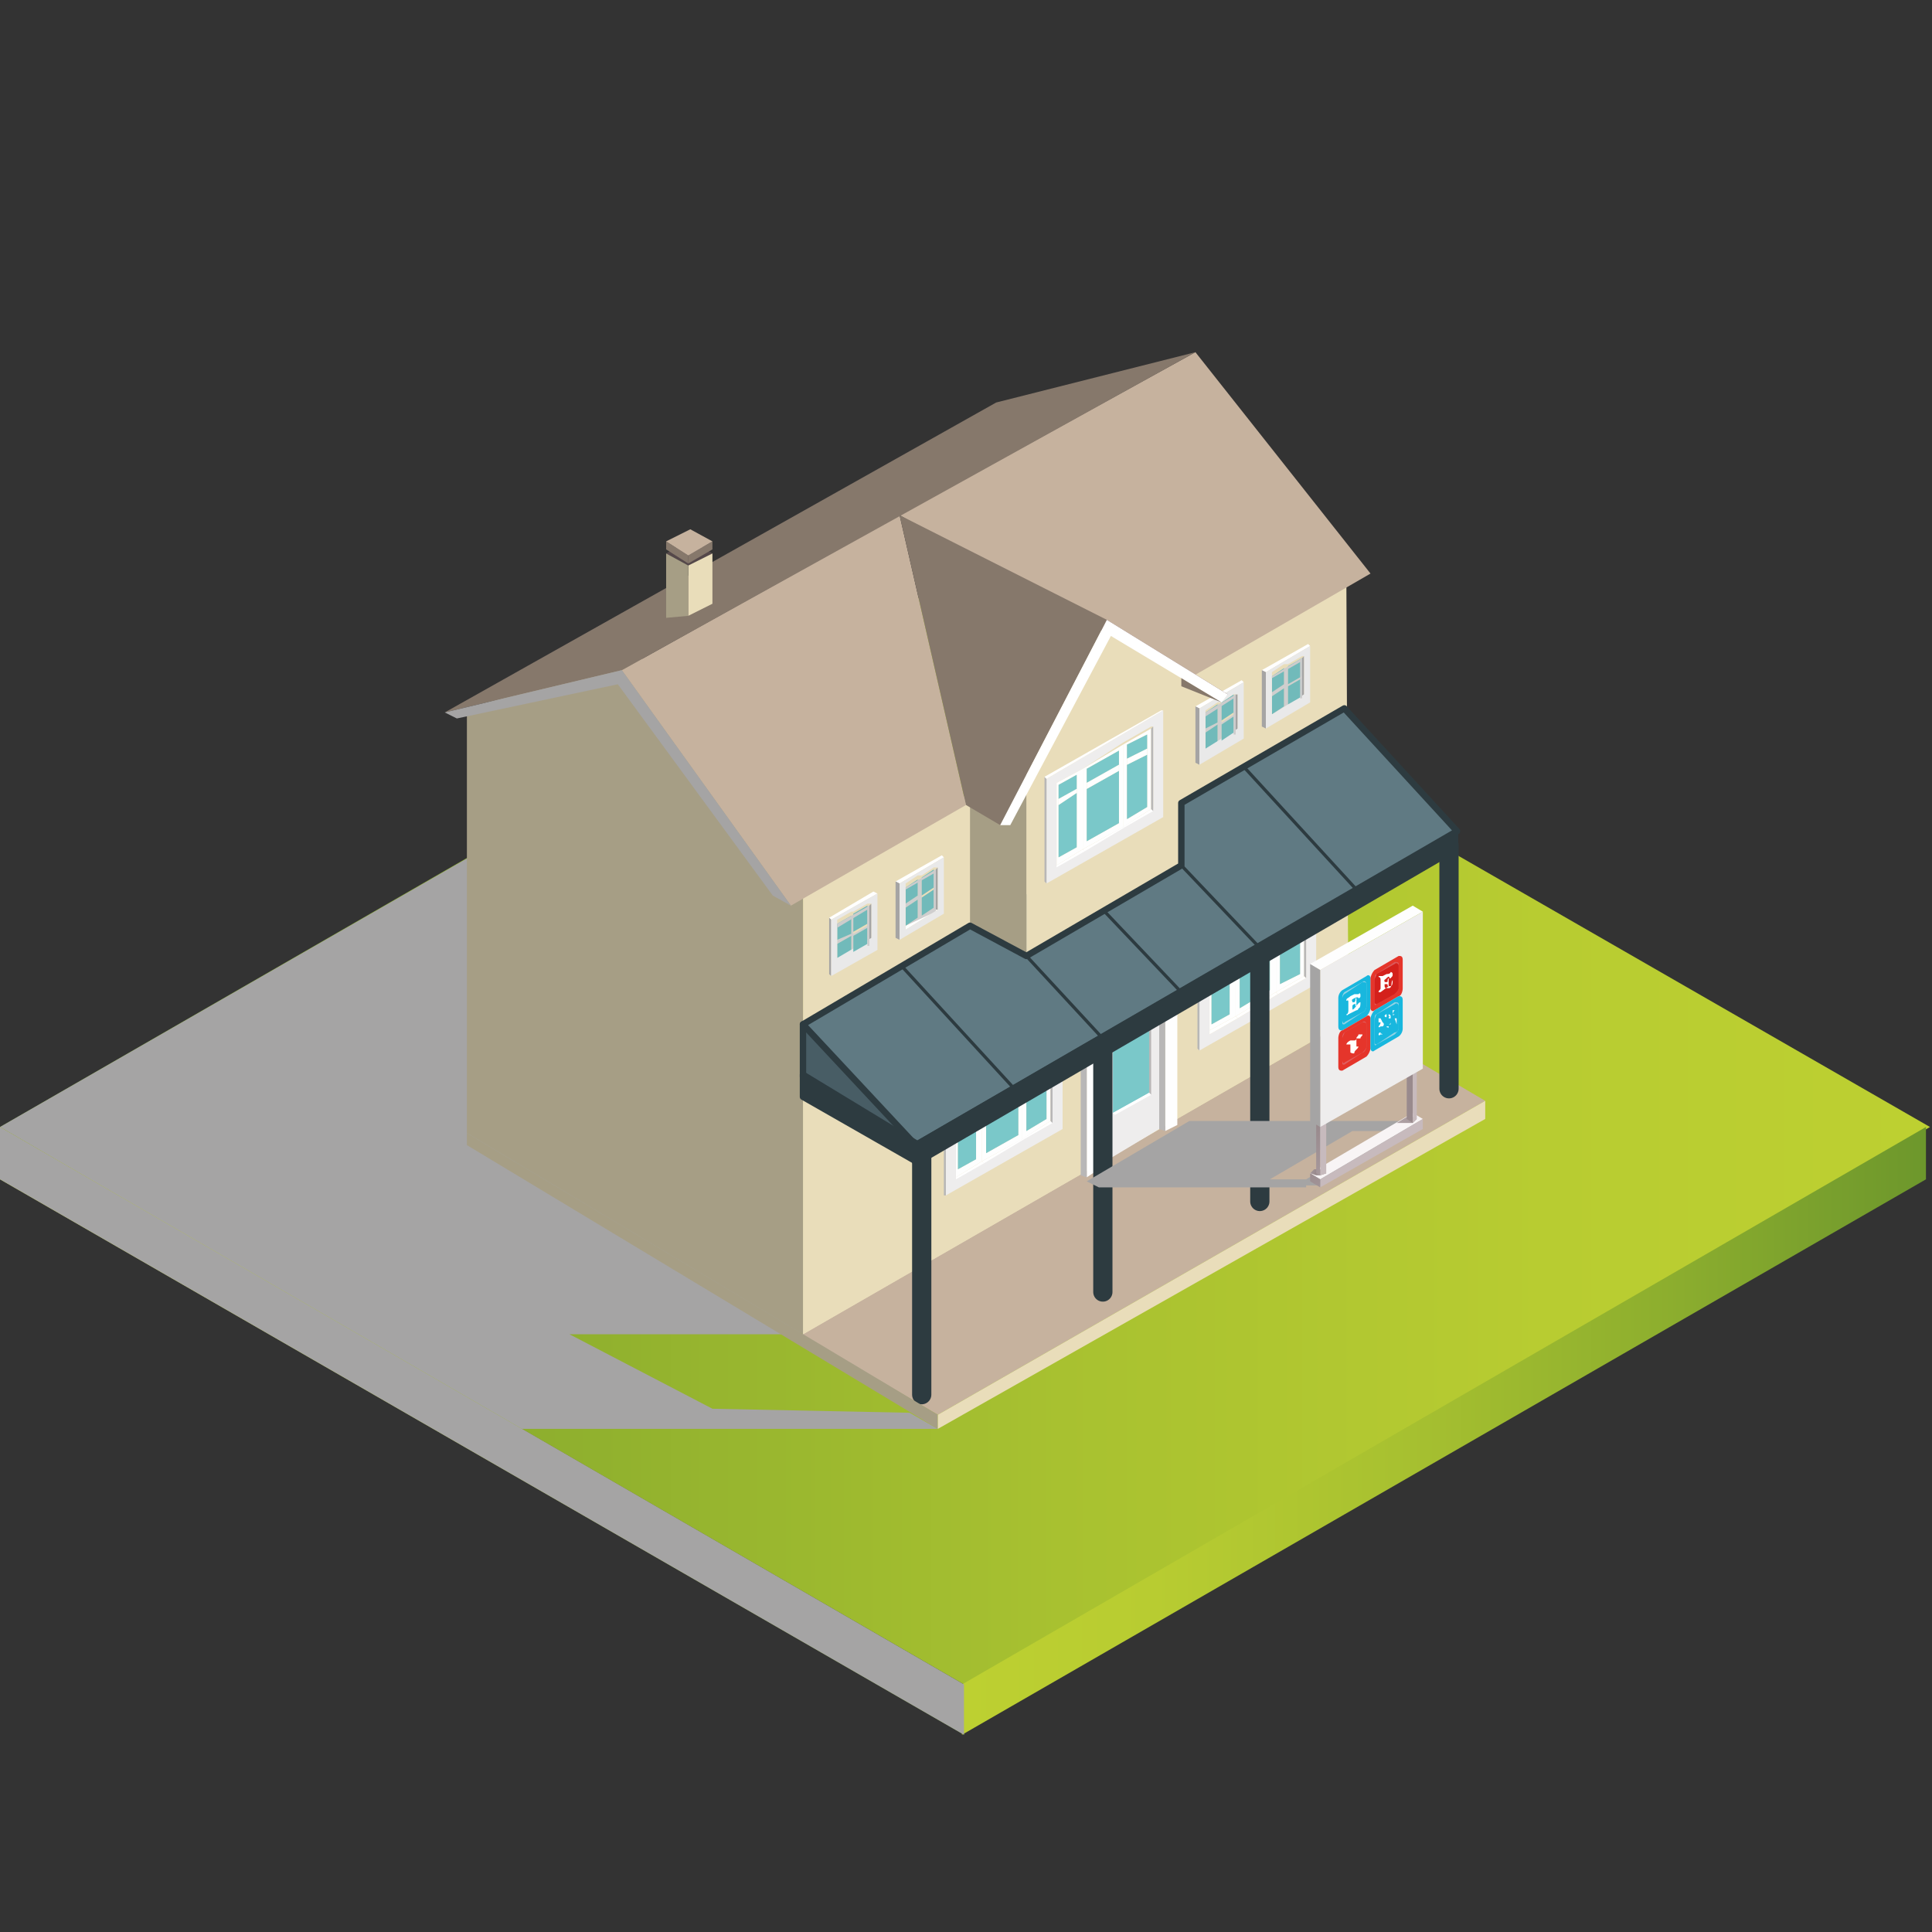 <svg xmlns="http://www.w3.org/2000/svg" xmlns:xlink="http://www.w3.org/1999/xlink" viewBox="0 0 96 96"><rect x="0" y="0" width="96" height="96" fill="#333333" stroke="none"/><defs><linearGradient id="linear-gradient" y1="56.05" x2="95.86" y2="56.05" gradientUnits="userSpaceOnUse"><stop offset="0" stop-color="#6d972c"/><stop offset="0.28" stop-color="#8eaf2e"/><stop offset="0.55" stop-color="#a8c130"/><stop offset="0.8" stop-color="#b8cc31"/><stop offset="1" stop-color="#bdd031"/></linearGradient><linearGradient id="linear-gradient-2" y1="71.15" x2="47.93" y2="71.15" gradientUnits="userSpaceOnUse"><stop offset="0" stop-color="#bdd031"/><stop offset="0.2" stop-color="#b8cc31"/><stop offset="0.45" stop-color="#a8c130"/><stop offset="0.72" stop-color="#8eaf2e"/><stop offset="1" stop-color="#6d972c"/></linearGradient><linearGradient id="linear-gradient-3" x1="47.78" y1="71.15" x2="95.71" y2="71.15" xlink:href="#linear-gradient-2"/><linearGradient id="GradientFill_62" x1="41.68" y1="58.26" x2="42.73" y2="58.03" gradientTransform="matrix(-1, 0, 0, 1, 107.07, 0)" gradientUnits="userSpaceOnUse"><stop offset="0" stop-color="#998a8d"/><stop offset="0.43" stop-color="#a89a9e"/><stop offset="1" stop-color="#b3a4a6"/></linearGradient><linearGradient id="GradientFill_62-2" x1="35.54" y1="55.85" x2="38.19" y2="55.53" xlink:href="#GradientFill_62"/><linearGradient id="GradientFill_62-3" x1="42.14" y1="57.89" x2="39.53" y2="62.59" xlink:href="#GradientFill_62"/><linearGradient id="GradientFill_62-4" x1="41.94" y1="56.17" x2="39.01" y2="61.46" xlink:href="#GradientFill_62"/><linearGradient id="GradientFill_62-5" x1="36.17" y1="55.7" x2="33.28" y2="60.92" xlink:href="#GradientFill_62"/><linearGradient id="linear-gradient-4" x1="-338.74" y1="856.51" x2="-338.74" y2="857.88" gradientTransform="matrix(0.81, -0.59, 0, -1.24, 341.33, 910.27)" gradientUnits="userSpaceOnUse"><stop offset="0" stop-color="#92d2e4"/><stop offset="1" stop-color="#049cd4"/></linearGradient><linearGradient id="linear-gradient-5" x1="291.57" y1="475.61" x2="291.57" y2="476.97" gradientTransform="matrix(-0.81, 0.59, 0, -1.24, 304.76, 466.24)" gradientUnits="userSpaceOnUse"><stop offset="0" stop-color="#e05f61"/><stop offset="1" stop-color="#a41a16"/></linearGradient><linearGradient id="linear-gradient-6" x1="126.96" y1="640.8" x2="126.96" y2="642.15" gradientTransform="matrix(-0.81, 0.59, 0, -1.24, 169.99, 770.09)" xlink:href="#linear-gradient-5"/><linearGradient id="linear-gradient-7" x1="291.57" y1="640.64" x2="291.57" y2="641.99" gradientTransform="matrix(-0.81, 0.59, 0, -1.24, 304.76, 672.2)" xlink:href="#linear-gradient-4"/></defs><title>Educare Buildings</title><g style="isolation:isolate"><g id="Layer_1" data-name="Layer 1"><polygon points="0 56 47.9 83.7 95.9 56 47.9 28.4 0 56" style="fill:url(#linear-gradient)"/><polygon points="46.6 71 25.8 71 0 56 27.3 40.3 39.8 66.3 28.3 66.3 35.4 70 45.2 70.2 46.6 71" style="fill:#a5a4a4;mix-blend-mode:multiply"/><polygon points="47.9 83.7 47.9 86.2 0 58.6 0 56 47.9 83.7" style="fill:url(#linear-gradient-2)"/><polygon points="95.7 58.6 95.7 56 47.8 83.7 47.8 86.2 95.7 58.6" style="fill:url(#linear-gradient-3)"/><polygon points="39.8 66.3 46.6 70.3 73.8 54.7 67 50.7 39.8 66.3" style="fill:#c6b29e"/><polygon points="66.9 35.9 67 50.7 39.9 66.3 39.9 51.2 66.9 35.9" style="fill:#e9ddba"/><polygon points="67 50.7 39.9 66.3 39.9 44.1 66.9 28.8 67 50.7" style="fill:#e9ddba"/><polygon points="58.5 55.9 58.5 55.6 58.5 47.6 54 50.2 54 58.5 54.6 58.1 54.6 57.9 54.6 50.6 57.6 48.8 57.9 48.7 57.9 56.2 58.5 55.9" style="fill:#fefefe"/><polygon points="58.3 47.4 53.7 50.1 54 50.2 58.5 47.6 58.3 47.4" style="fill:#fff"/><polygon points="53.7 50.1 53.7 58.4 54 58.5 54 50.2 53.7 50.1" style="fill:#b8b7b7"/><polygon points="57.9 48.7 57.6 48.8 57.6 56.1 57.9 56.2 57.9 48.7" style="fill:#b8b7b7"/><polygon points="57.6 56.1 57.6 48.8 54.6 50.6 54.6 57.9 57.6 56.1" style="fill:#eeeded"/><polygon points="57.2 49.8 57.1 49.9 57.1 54.3 57.2 54.4 57.2 49.8" style="fill:#b8b7b7"/><polygon points="57.1 54.3 57.1 49.9 55.3 51 55.3 55.3 57.1 54.3" style="fill:#7ac8c9"/><polygon points="57.1 54.3 55.3 55.3 55.4 55.4 57.2 54.4 57.1 54.3" style="fill:#fff"/><path d="M52.8,56.1,47,59.4V54.2l5.8-3.4V56h0Zm-4-2.4-1.3.7v4.1h0l1.4-.8,2-1.2,1.4-.8V51.7h-.1l-1.4.8Z" style="fill:#eeeded"/><polygon points="46.9 54.1 46.9 59.4 47 59.4 47 54.2 46.9 54.1" style="fill:#b8b7b7"/><polygon points="52.7 50.8 46.9 54.1 47 54.2 52.8 50.8 52.7 50.8" style="fill:#fff"/><polygon points="52.2 55.7 50.8 56.6 50.9 56.6 52.3 55.8 52.2 55.7" style="fill:#fff"/><path d="M50.8,52.5l1.4-.8v4l-1.4.9ZM52,53V52l-1,.5v3.7l1-.6Z" style="fill:#fefefe"/><path d="M48.8,53.7v4l-1.3.8V54.4Zm-1.2.8v3.6l.9-.5V54Z" style="fill:#fefefe"/><path d="M50.8,56.6l-2,1.1v-4l2-1.2ZM49,54.4v2.9l1.6-.9V52.8l-1.6.9Z" style="fill:#fefefe"/><polygon points="52.2 51.7 52.2 55.7 52.3 55.8 52.3 51.7 52.2 51.7" style="fill:#b8b7b7"/><polygon points="48.8 57.7 47.5 58.5 47.5 58.6 48.9 57.8 48.8 57.7" style="fill:#fff"/><polygon points="50.8 56.6 48.8 57.7 48.9 57.8 50.9 56.6 50.8 56.6" style="fill:#fff"/><polygon points="52 52 51 52.5 51 53.2 52 52.7 52 52" style="fill:#7ac8c9"/><polygon points="51 56.2 52 55.6 52 53 51 53.5 51 56.2" style="fill:#7ac8c9"/><polygon points="52 53 52 52.7 51 53.2 51 53.5 52 53" style="fill:#fefefe"/><polygon points="50.6 52.8 49 53.7 49 54.4 50.6 53.5 50.6 52.8" style="fill:#7ac8c9"/><polygon points="49 57.3 50.6 56.4 50.6 53.8 49 54.7 49 57.3" style="fill:#7ac8c9"/><polygon points="50.6 53.8 50.6 53.5 49 54.4 49 54.7 50.6 53.8" style="fill:#fefefe"/><polygon points="48.5 54 47.6 54.5 47.6 55.2 48.5 54.7 48.5 54" style="fill:#7ac8c9"/><polygon points="47.6 58.1 48.5 57.6 48.5 54.9 47.6 55.5 47.6 58.1" style="fill:#7ac8c9"/><polygon points="48.5 54.9 48.5 54.7 47.6 55.2 47.6 55.5 48.5 54.9" style="fill:#fefefe"/><path d="M65.4,48.9l-5.8,3.3V46.9l5.8-3.3v5.2h0Zm-4-2.4-1.3.7v4.2l1.4-.8,2-1.2,1.4-.8V44.4h-.1l-1.4.8Z" style="fill:#eeeded"/><polygon points="59.5 46.9 59.5 52.1 59.6 52.2 59.6 46.9 59.5 46.9" style="fill:#b8b7b7"/><polygon points="65.3 43.5 59.5 46.9 59.6 46.9 65.4 43.6 65.3 43.5" style="fill:#fff"/><polygon points="64.8 48.5 63.4 49.3 63.5 49.4 64.9 48.6 64.8 48.5" style="fill:#fff"/><path d="M63.4,45.3l1.4-.8v4l-1.4.8Zm1.2.4v-.9l-1,.5v3.6l1-.5Z" style="fill:#fefefe"/><path d="M61.4,46.5v4l-1.3.7v-4Zm-1.2.8v3.6l.9-.5V46.7Z" style="fill:#fefefe"/><path d="M63.4,49.3l-2,1.2v-4l2-1.2Zm-1.8-2.1v2.9l1.5-.9V45.6l-1.5.9Z" style="fill:#fefefe"/><polygon points="64.8 44.5 64.8 48.5 64.9 48.6 64.9 44.4 64.8 44.5" style="fill:#b8b7b7"/><polygon points="61.4 50.5 60.1 51.2 60.1 51.4 61.5 50.6 61.4 50.5" style="fill:#fff"/><polygon points="63.4 49.3 61.4 50.5 61.5 50.6 63.5 49.4 63.4 49.3" style="fill:#fff"/><polygon points="64.6 44.8 63.6 45.3 63.6 46 64.6 45.5 64.6 44.8" style="fill:#7ac8c9"/><polygon points="63.6 48.9 64.6 48.4 64.6 45.7 63.6 46.3 63.6 48.9" style="fill:#7ac8c9"/><polygon points="64.6 45.7 64.6 45.5 63.6 46 63.6 46.3 64.6 45.7" style="fill:#fefefe"/><polygon points="63.1 45.6 61.6 46.5 61.6 47.2 63.1 46.3 63.1 45.6" style="fill:#7ac8c9"/><polygon points="61.6 50.1 63.1 49.2 63.1 46.6 61.6 47.5 61.6 50.1" style="fill:#7ac8c9"/><polygon points="63.1 46.6 63.1 46.3 61.6 47.2 61.6 47.5 63.1 46.6" style="fill:#fefefe"/><polygon points="61.1 46.7 60.2 47.3 60.2 48 61.1 47.4 61.1 46.7" style="fill:#7ac8c9"/><polygon points="60.2 50.9 61.1 50.4 61.1 47.7 60.2 48.3 60.2 50.9" style="fill:#7ac8c9"/><polygon points="61.1 47.7 61.1 47.4 60.2 48 60.2 48.3 61.1 47.7" style="fill:#fefefe"/><polygon points="72.3 41.4 45.5 56.9 39.9 54.6 39.9 50.9 66.9 35.2 72.3 41.4" style="fill:#607a83;mix-blend-mode:multiply"/><polygon points="39.9 54.6 39.9 50.9 45.5 56.9 39.9 54.6" style="fill:#485d65"/><polygon points="58.7 33.5 58.7 43 51 47.5 51 37.9 54.7 31.3 58.7 33.5" style="fill:#e9ddba"/><polygon points="51 47.5 48.2 46 48.2 36.6 51 38.2 51 47.5" style="fill:#a69e85"/><polygon points="72.3 42.2 45.5 57.8 45.5 56.9 72.3 41.4 72.3 42.2" style="fill:#2d3b40;stroke:#2d3b40;stroke-linecap:round;stroke-linejoin:round;stroke-width:0.319px"/><polygon points="59.9 37.5 61.5 36.5 61.4 36.5 59.9 37.4 59.9 37.5" style="fill:#fff"/><path d="M60.5,36.9V36l-.6.4v-.2l.6-.3V35h.2v.9l.6-.4v-.9h.1v2l-1.5.9h0Zm.8-.5v-.8l-.6.4v.8Z" style="fill:#cfcece"/><polygon points="61.3 34.5 60.7 34.9 60.7 35.8 61.3 35.4 61.3 34.5" style="fill:#71baba"/><polygon points="60.5 35 59.9 35.4 59.9 36.2 60.5 35.9 60.5 35" style="fill:#71baba"/><polygon points="59.9 36.4 59.9 37.3 60.5 36.9 60.5 36 59.9 36.4" style="fill:#71baba"/><polygon points="61.5 34.5 61.4 34.5 61.4 36.5 61.5 36.5 61.5 34.5" style="fill:#a5a4a4"/><polygon points="59.4 35.1 59.6 35.2 61.8 33.9 61.7 33.8 59.4 35.1" style="fill:#fff"/><polygon points="59.6 35.2 59.4 35.1 59.4 37.9 59.6 38 59.6 35.2" style="fill:#a5a4a4"/><path d="M61.8,33.9v2.8L59.6,38V35.2Zm-.3.6h-.2l-.6.4h-.2l-.6.4v1.9h0l1.6-1Z" style="fill:#e9e9e9"/><polygon points="60.7 36 60.7 36.8 61.3 36.4 61.3 35.6 60.7 36" style="fill:#71baba"/><polygon points="61.5 36.5 61.3 36.5 61.3 34.7 59.9 35.6 59.9 35.4 61.4 34.5 61.4 36.5 61.5 36.5" style="fill:#cdcccc;mix-blend-mode:multiply"/><polygon points="63.2 35.7 64.8 34.7 64.7 34.7 63.2 35.5 63.2 35.7" style="fill:#fff"/><path d="M63.8,35.1v-.9l-.6.4v-.2l.6-.4v-.8H64V34l.7-.4v-.9h0v2l-1.5.8h0Zm.9-.5v-.9l-.7.4V35Z" style="fill:#cfcece"/><polygon points="64.7 32.7 64 33.1 64 34 64.7 33.6 64.7 32.7" style="fill:#71baba"/><polygon points="63.8 33.2 63.2 33.6 63.2 34.4 63.8 34 63.8 33.2" style="fill:#71baba"/><polygon points="63.2 34.6 63.2 35.5 63.8 35.1 63.8 34.2 63.2 34.6" style="fill:#71baba"/><polygon points="64.8 32.6 64.7 32.7 64.7 34.7 64.8 34.7 64.8 32.6" style="fill:#a5a4a4"/><polygon points="62.7 33.3 62.9 33.4 65.1 32.1 65 32 62.7 33.3" style="fill:#fff"/><polygon points="62.9 33.4 62.7 33.3 62.7 36.1 62.9 36.2 62.9 33.4" style="fill:#a5a4a4"/><path d="M65.1,32.1v2.8l-2.2,1.3V33.4Zm-.3.5h-.1l-.7.4h-.2l-.6.4v1.9h0v.2l1.6-1Z" style="fill:#e9e9e9"/><polygon points="64 34.1 64 35 64.7 34.6 64.7 33.7 64 34.1" style="fill:#71baba"/><polygon points="64.8 34.7 64.6 34.7 64.6 32.9 63.2 33.7 63.2 33.6 64.7 32.7 64.7 34.7 64.8 34.7" style="fill:#cdcccc;mix-blend-mode:multiply"/><polygon points="39.9 44.1 39.9 66.3 23.2 56.3 23.2 35.2 31.9 32.7 39.9 44.1" style="fill:#a69e85"/><polygon points="48 40 39.3 45 30.9 33.3 44.7 25.6 48 40" style="fill:#c6b29e"/><polygon points="68.1 28.5 59.1 33.7 44.7 25.6 59.4 17.5 68.1 28.5" style="fill:#c6b29e"/><polygon points="59.4 17.5 30.9 33.3 22.1 35.4 49.5 20 59.4 17.5" style="fill:#86786b"/><polygon points="61 34.5 60.6 34.7 58.7 33.7 58.7 33.5 54.7 31.3 55 30.8 61 34.5" style="fill:#6f4744"/><polygon points="49.7 41 48 40 44.7 25.6 55 30.8 49.7 41" style="fill:#86786b"/><polygon points="35.4 27.5 34.2 28.1 33.1 27.5 34.3 26.8 35.4 27.5" style="fill:#55484a"/><polygon points="35.4 27.3 34.2 28 34.2 27.6 35.4 26.9 35.4 27.3" style="fill:#86786b"/><polygon points="34.2 28 33.1 27.3 33.1 26.9 34.2 27.6 34.2 28" style="fill:#86786b"/><polygon points="35.4 30 34.2 30.6 34.2 28.1 35.4 27.5 35.4 30" style="fill:#e9ddba"/><polygon points="34.2 30.6 33.1 30.7 33.1 27.5 34.2 28.1 34.2 30.6" style="fill:#a69e85"/><polygon points="35.4 26.9 34.2 27.6 33.1 26.9 34.3 26.3 35.4 26.9" style="fill:#c6b29e"/><polygon points="39.3 45 38.4 44.5 30.7 34 22.7 35.7 22.1 35.4 30.9 33.3 39.3 45" style="fill:#a5a4a4"/><polygon points="61 34.5 60.7 34.9 55.2 31.6 50.2 41 49.7 41 55 30.8 61 34.5" style="fill:#fff"/><polygon points="41.6 48 43.3 47 43.2 47 41.6 47.9 41.6 48" style="fill:#fff"/><path d="M42.3,47.4v-.9l-.7.4v-.2l.7-.3v-.9h.1v.9l.7-.4V45h.1v2l-1.6.9h0Zm.8-.5v-.8l-.7.4v.8Z" style="fill:#cfcece"/><polygon points="43.1 45 42.4 45.4 42.4 46.3 43.1 45.9 43.1 45" style="fill:#71baba"/><polygon points="42.3 45.5 41.6 45.9 41.6 46.7 42.3 46.4 42.3 45.5" style="fill:#71baba"/><polygon points="41.6 46.9 41.6 47.8 42.3 47.4 42.3 46.5 41.6 46.9" style="fill:#71baba"/><polygon points="43.3 44.9 43.2 45 43.2 47 43.3 47 43.3 44.9" style="fill:#a5a4a4"/><polygon points="41.2 45.6 41.3 45.7 43.6 44.4 43.4 44.3 41.2 45.6" style="fill:#fff"/><polygon points="41.3 45.7 41.2 45.6 41.2 48.4 41.3 48.5 41.3 45.7" style="fill:#a5a4a4"/><path d="M43.6,44.4v2.8l-2.3,1.3V45.7Zm-.3.5h-.2l-.7.4h-.1l-.7.4v1.9h0l1.7-1Z" style="fill:#e9e9e9"/><polygon points="42.4 46.5 42.4 47.3 43.1 46.9 43.1 46.1 42.4 46.5" style="fill:#71baba"/><polygon points="43.3 47 43.1 47 43.1 45.2 41.6 46.1 41.6 45.9 43.2 45 43.2 47 43.3 47" style="fill:#cdcccc;mix-blend-mode:multiply"/><polygon points="45 46.2 46.6 45.2 46.5 45.2 45 46 45 46.2" style="fill:#fff"/><path d="M45.6,45.6v-.9l-.6.4v-.2l.6-.4v-.8h.2v.9l.6-.4v-.9h.1v2L45,46h0Zm.8-.5v-.9l-.6.4v.9Z" style="fill:#cfcece"/><polygon points="46.4 43.2 45.8 43.6 45.8 44.5 46.4 44.1 46.4 43.2" style="fill:#71baba"/><polygon points="45.6 43.7 45 44.1 45 44.9 45.6 44.5 45.6 43.7" style="fill:#71baba"/><polygon points="45 45.1 45 46 45.6 45.6 45.6 44.7 45 45.1" style="fill:#71baba"/><polygon points="46.6 43.1 46.5 43.2 46.5 45.2 46.6 45.2 46.6 43.1" style="fill:#a5a4a4"/><polygon points="44.5 43.8 44.7 43.9 46.9 42.6 46.8 42.5 44.5 43.8" style="fill:#fff"/><polygon points="44.7 43.9 44.5 43.8 44.5 46.6 44.7 46.7 44.7 43.9" style="fill:#a5a4a4"/><path d="M46.9,42.6v2.8l-2.2,1.3V43.9Zm-.3.5h-.2l-.6.4h-.2l-.6.4V46h0v.2l1.6-1Z" style="fill:#e9e9e9"/><polygon points="45.8 44.6 45.8 45.5 46.4 45.1 46.4 44.2 45.8 44.6" style="fill:#71baba"/><polygon points="46.6 45.2 46.4 45.2 46.4 43.4 45 44.2 45 44.1 46.5 43.2 46.5 45.2 46.6 45.2" style="fill:#cdcccc;mix-blend-mode:multiply"/><polygon points="60.7 34.9 58.7 34.1 58.7 33.7 60.7 34.9" style="fill:#86786b"/><path d="M57.8,40.6,52,43.9V38.7l5.8-3.4v5.2h0Zm-4-2.4-1.3.7V43h0l1.4-.8,2-1.2,1.4-.8V36.1h-.1l-1.4.8Z" style="fill:#eeeded"/><polygon points="51.9 38.6 51.9 43.8 52 43.9 52 38.7 51.9 38.6" style="fill:#b8b7b7"/><polygon points="57.7 35.3 51.9 38.6 52 38.7 57.8 35.3 57.7 35.3" style="fill:#fff"/><polygon points="57.2 40.2 55.8 41.1 55.9 41.1 57.3 40.3 57.2 40.2" style="fill:#fff"/><path d="M55.8,37l1.4-.8v4l-1.4.9Zm1.2.5v-1L56,37v3.7l1-.6Z" style="fill:#fefefe"/><path d="M53.8,38.2v4l-1.3.8V38.9Zm-1.2.8v3.6l.9-.5V38.5Z" style="fill:#fefefe"/><path d="M55.8,41.1l-2,1.1v-4l2-1.2ZM54,38.9v2.9l1.6-.9V37.3l-1.6.9Z" style="fill:#fefefe"/><polygon points="57.2 36.2 57.2 40.2 57.3 40.3 57.3 36.1 57.2 36.2" style="fill:#b8b7b7"/><polygon points="53.8 42.2 52.5 43 52.5 43.1 53.9 42.3 53.8 42.2" style="fill:#fff"/><polygon points="55.8 41.1 53.8 42.2 53.9 42.3 55.9 41.1 55.8 41.1" style="fill:#fff"/><polygon points="57 36.5 56 37 56 37.7 57 37.2 57 36.5" style="fill:#7ac8c9"/><polygon points="56 40.7 57 40.1 57 37.5 56 38 56 40.7" style="fill:#7ac8c9"/><polygon points="57 37.5 57 37.2 56 37.7 56 38 57 37.5" style="fill:#fefefe"/><polygon points="55.6 37.3 54 38.2 54 38.9 55.6 38 55.6 37.3" style="fill:#7ac8c9"/><polygon points="54 41.8 55.6 40.9 55.6 38.3 54 39.2 54 41.8" style="fill:#7ac8c9"/><polygon points="55.6 38.3 55.6 38 54 38.9 54 39.2 55.6 38.3" style="fill:#fefefe"/><polygon points="53.5 38.5 52.6 39 52.6 39.7 53.5 39.2 53.5 38.5" style="fill:#7ac8c9"/><polygon points="52.6 42.6 53.5 42.1 53.5 39.4 52.6 40 52.6 42.6" style="fill:#7ac8c9"/><polygon points="53.5 39.4 53.5 39.2 52.6 39.7 52.6 40 53.5 39.4" style="fill:#fefefe"/><line x1="44.8" y1="48" x2="50.4" y2="54.1" style="fill:none;stroke:#2d3b40;stroke-miterlimit:10;stroke-width:0.159px"/><line x1="51" y1="47.5" x2="54.7" y2="51.5" style="fill:none;stroke:#2d3b40;stroke-miterlimit:10;stroke-width:0.159px"/><line x1="54.8" y1="45.2" x2="58.6" y2="49.2" style="fill:none;stroke:#2d3b40;stroke-miterlimit:10;stroke-width:0.159px"/><line x1="58.7" y1="43" x2="62.6" y2="47.1" style="fill:none;stroke:#2d3b40;stroke-miterlimit:10;stroke-width:0.159px"/><line x1="61.8" y1="38.1" x2="67.4" y2="44.2" style="fill:none;stroke:#2d3b40;stroke-miterlimit:10;stroke-width:0.159px"/><polygon points="58.7 43 51 47.5 48.2 46 39.9 50.9 45.5 56.9 72.4 41.3 66.8 35.2 58.7 39.9 58.7 43" style="fill:none;stroke:#2d3b40;stroke-linecap:round;stroke-linejoin:round;stroke-width:0.319px"/><polyline points="39.9 50.9 39.9 53.5 45.5 56.9" style="fill:none;stroke:#2d3b40;stroke-linecap:round;stroke-linejoin:round;stroke-width:0.319px"/><polygon points="45.5 57.7 39.9 54.5 39.9 53.4 45.5 56.8 45.5 57.7" style="fill:#2d3b40;stroke:#2d3b40;stroke-linecap:round;stroke-linejoin:round;stroke-width:0.319px"/><line x1="45.8" y1="57.2" x2="45.8" y2="69.3" style="fill:none;stroke:#2d3b40;stroke-linecap:round;stroke-linejoin:round;stroke-width:0.956px"/><line x1="54.8" y1="52.1" x2="54.8" y2="64.2" style="fill:none;stroke:#2d3b40;stroke-linecap:round;stroke-linejoin:round;stroke-width:0.956px"/><line x1="62.6" y1="47.5" x2="62.6" y2="59.7" style="fill:none;stroke:#2d3b40;stroke-linecap:round;stroke-linejoin:round;stroke-width:0.956px"/><line x1="72" y1="42" x2="72" y2="54.1" style="fill:none;stroke:#2d3b40;stroke-linecap:round;stroke-linejoin:round;stroke-width:0.956px"/><polygon points="23.2 56.3 23.2 56.9 46.6 71 46.6 70.3 23.2 56.3" style="fill:#a69e85"/><polygon points="46.6 71 73.8 55.6 73.8 54.7 46.6 70.3 46.6 71" style="fill:#e9ddba"/><path d="M64.9,58.9h.7l5.1-2.9-.5-.3H59.1L54,58.7l.6.3H64.9Zm0-.3H63.1l4.1-2.4h1.7Z" style="fill:#a5a4a4;fill-rule:evenodd;mix-blend-mode:multiply"/><polygon points="70.7 55.6 70.2 55.3 65.1 58.3 65.6 58.6 70.7 55.6" style="fill:#f8f4f5;fill-rule:evenodd"/><polygon points="65.6 58.6 70.7 55.6 70.7 56.1 65.6 59 65.6 58.6" style="fill:#c7babd;fill-rule:evenodd"/><polygon points="65.4 58.4 65.1 58.3 65.3 58.1 65.6 58.1 65.9 58.3 65.6 58.4 65.4 58.4 65.4 58.4" style="fill-rule:evenodd;fill:url(#GradientFill_62)"/><polygon points="69.9 55.5 70.2 55.5 70.4 55.6 70.2 55.8 69.4 55.8 69.9 55.5" style="fill-rule:evenodd;fill:url(#GradientFill_62-2)"/><polygon points="65.6 48.2 65.1 47.9 70.2 45 70.7 45.3 65.6 48.2" style="fill:#fefefe;fill-rule:evenodd"/><polygon points="65.6 58.6 65.1 58.3 65.1 58.7 65.6 59 65.6 58.6" style="fill-rule:evenodd;fill:url(#GradientFill_62-3)"/><polygon points="65.6 55.3 65.4 55.2 65.4 58.3 65.6 58.4 65.6 55.3" style="fill-rule:evenodd;fill:url(#GradientFill_62-4)"/><polygon points="65.6 55.3 65.9 55.2 65.9 58.3 65.6 58.4 65.6 55.3" style="fill:#c7babd;fill-rule:evenodd"/><polygon points="70.2 52.7 69.9 52.5 69.9 55.6 70.2 55.8 70.2 52.7" style="fill-rule:evenodd;fill:url(#GradientFill_62-5)"/><polygon points="70.2 52.7 70.4 52.5 70.4 55.6 70.2 55.8 70.2 52.7" style="fill:#c7babd;fill-rule:evenodd"/><polygon points="65.6 48.2 65.6 56 70.7 53.1 70.7 45.3 65.6 48.2" style="fill:#eeeded;fill-rule:evenodd"/><polygon points="65.6 48.2 65.6 56 65.1 55.7 65.1 47.9 65.6 48.2" style="fill:#a5a4a4;fill-rule:evenodd"/><path d="M68.1,50.1a.8.8,0,0,1-.2.4l-1.2.7c-.1,0-.2,0-.2-.2V49.6a.5.5,0,0,1,.2-.4l1.2-.7c.1-.1.2,0,.2.1Z" style="fill:#18b7de"/><path d="M67.9,48.9c0-.1-.1-.2-.2-.1l-.9.5a.4.4,0,0,0-.1.3v1.2c0,.1,0,.1.1.1l.9-.6c.1,0,.2-.2.2-.3Z" style="fill:url(#linear-gradient-4)"/><path d="M67.9,48.9c0-.1-.1-.1-.2-.1l-.9.6a.3.3,0,0,0-.1.2v1.1c0,.1.1.2.1.1l.9-.5c.1,0,.2-.2.2-.3Z" style="fill:#18b7de"/><path d="M67.3,49.4h.2c.1-.1.1,0,.1.1a.1.1,0,0,1-.1.1s0-.1-.2,0-.1.1-.1.2h.1c.1-.1,0-.2.1-.2h0V50c-.1,0,0-.2-.1-.1a.1.1,0,0,0-.1.1c0,.2,0,.2.1.1s.2-.3.3-.3h0c0,.1,0,.3-.1.3h0a.1.1,0,0,1-.1.1l-.4.2c-.1.1-.1,0-.1,0s.1,0,.1-.2v-.4c0-.2-.1,0-.1-.1s.1-.1.2-.2Z" style="fill:#fff"/><path d="M69.7,49.1c0,.2-.1.4-.2.4l-1.2.7c-.1.1-.2,0-.2-.1V48.6a.8.8,0,0,1,.2-.4l1.2-.7c.1,0,.2,0,.2.2Z" style="fill:#e5352b"/><path d="M68.3,49.8c0,.1,0,.2.1.1l.9-.5c.1-.1.2-.2.2-.3V47.9c0-.1-.1-.1-.2-.1l-.9.6c-.1,0-.1.2-.1.3Z" style="fill:url(#linear-gradient-5)"/><path d="M69.5,48c0-.1-.1-.2-.2-.1l-.9.5c0,.1-.1.2-.1.3v1.1a.1.1,0,0,0,.1.1l.9-.5c.1-.1.2-.2.2-.3Z" style="fill:#d4201b"/><path d="M68.9,48.4c.2,0,.2-.1.2-.1a.1.1,0,0,1,.1.1c0,.1,0,.1-.1.2s0-.2-.2,0-.1,0-.1.2h.1c.1,0,0-.1.1-.2V49c-.1,0,0-.1-.1-.1h-.1c0,.2,0,.2.2.2s.1-.3.2-.4h0c0,.1,0,.3-.1.3H69l-.4.3h-.1c0-.1.1-.1.1-.2v-.4c0-.2-.1-.1-.1-.2h.2Z" style="fill:#fff"/><path d="M68.1,52.1a.8.8,0,0,1-.2.4l-1.2.7c-.1,0-.2,0-.2-.2V51.6c0-.2.1-.4.2-.4l1.2-.7c.1-.1.2,0,.2.1Z" style="fill:#e5352b"/><path d="M66.7,52.8c0,.1,0,.1.1.1l.9-.6c.1,0,.2-.2.2-.3V50.9c0-.1-.1-.2-.2-.1l-.9.5a.4.4,0,0,0-.1.3Z" style="fill:url(#linear-gradient-6)"/><path d="M67.9,50.9c0-.1-.1-.1-.2-.1l-.9.5c0,.1-.1.2-.1.3v1.1c0,.1.1.2.1.1l.9-.5c.1-.1.2-.2.2-.3Z" style="fill:#e5352b"/><path d="M67.4,51.6V52h.1c0,.1-.2.2-.2.3s-.2,0-.2,0h0v-.4h-.2s0-.1.2-.2h.2a.1.1,0,0,0,.1-.1h0c0-.1.1-.1.1-.2h.2c0,.1-.1.1-.1.2Z" style="fill:#fff"/><path d="M69.7,51.1a.5.5,0,0,1-.2.4l-1.2.7c-.1.1-.2,0-.2-.1V50.6a.8.8,0,0,1,.2-.4l1.2-.7c.1,0,.2,0,.2.2Z" style="fill:#18b7de"/><path d="M68.3,51.8c0,.1,0,.2.1.1l.9-.5c.1-.1.2-.2.2-.3V49.9c0-.1-.1-.1-.2-.1l-.9.6c-.1,0-.1.2-.1.3Z" style="fill:url(#linear-gradient-7)"/><path d="M69.5,50c0-.1-.1-.2-.2-.1l-.9.5a1,1,0,0,0-.1.3v1.1a.1.1,0,0,0,.1.1l.9-.6a.2.2,0,0,0,.2-.2Z" style="fill:#18b7de"/><path d="M68.4,50.7h0Z" style="fill:#fff"/><path d="M68.7,50.8h-.2v-.2h.1Zm-.1-.1Z" style="fill:#fff"/><path d="M68.7,50.6Z" style="fill:#fff"/><path d="M68.9,50.5h0c0,.1-.1,0-.1,0a.1.1,0,0,1,.1-.1Z" style="fill:#fff"/><path d="M69.1,50.5h0a.1.1,0,0,0-.1.1h.1Zm-.1,0h.1a.1.1,0,0,0-.1-.1Z" style="fill:#fff"/><path d="M69.1,50.4h0Z" style="fill:#fff"/><path d="M69.2,50.4h.1c-.1.1-.1,0-.1,0s0-.1.1-.2h-.1Zm.1-.1Z" style="fill:#fff"/><path d="M68.4,51h0Z" style="fill:#fff"/><path d="M68.7,51h-.1c-.1.1-.1,0-.1,0s.1-.1.1-.2A.1.1,0,0,1,68.7,51Zm-.1.1Z" style="fill:#fff"/><path d="M68.7,50.9h0Z" style="fill:#fff"/><path d="M68.8,50.8h0Z" style="fill:#fff"/><path d="M69.1,50.8h0a.1.1,0,0,1-.1.1h.1Zm-.1,0h0Z" style="fill:#fff"/><path d="M69.1,50.7h0Z" style="fill:#fff"/><path d="M69.2,50.5h0v.2h0Z" style="fill:#fff"/><path d="M69.3,50.6h.1v.3h0Z" style="fill:#fff"/><path d="M68.4,51.4Z" style="fill:#fff"/><path d="M68.6,51.4h0c0-.1.1,0,.1,0h-.1c-.1.1-.1,0-.1,0s0-.1.1-.1h0Zm0-.1Z" style="fill:#fff"/><path d="M68.8,51.3Zm-.1,0h0Z" style="fill:#fff"/><path d="M68.8,51.1h0Z" style="fill:#fff"/><path d="M69,51.1h0c0-.1-.1,0-.1-.1H69Z" style="fill:#fff"/><polygon points="47.9 83.7 47.9 86.2 0 58.6 0 56 47.9 83.7" style="fill:#a5a4a4;mix-blend-mode:multiply"/></g></g></svg>